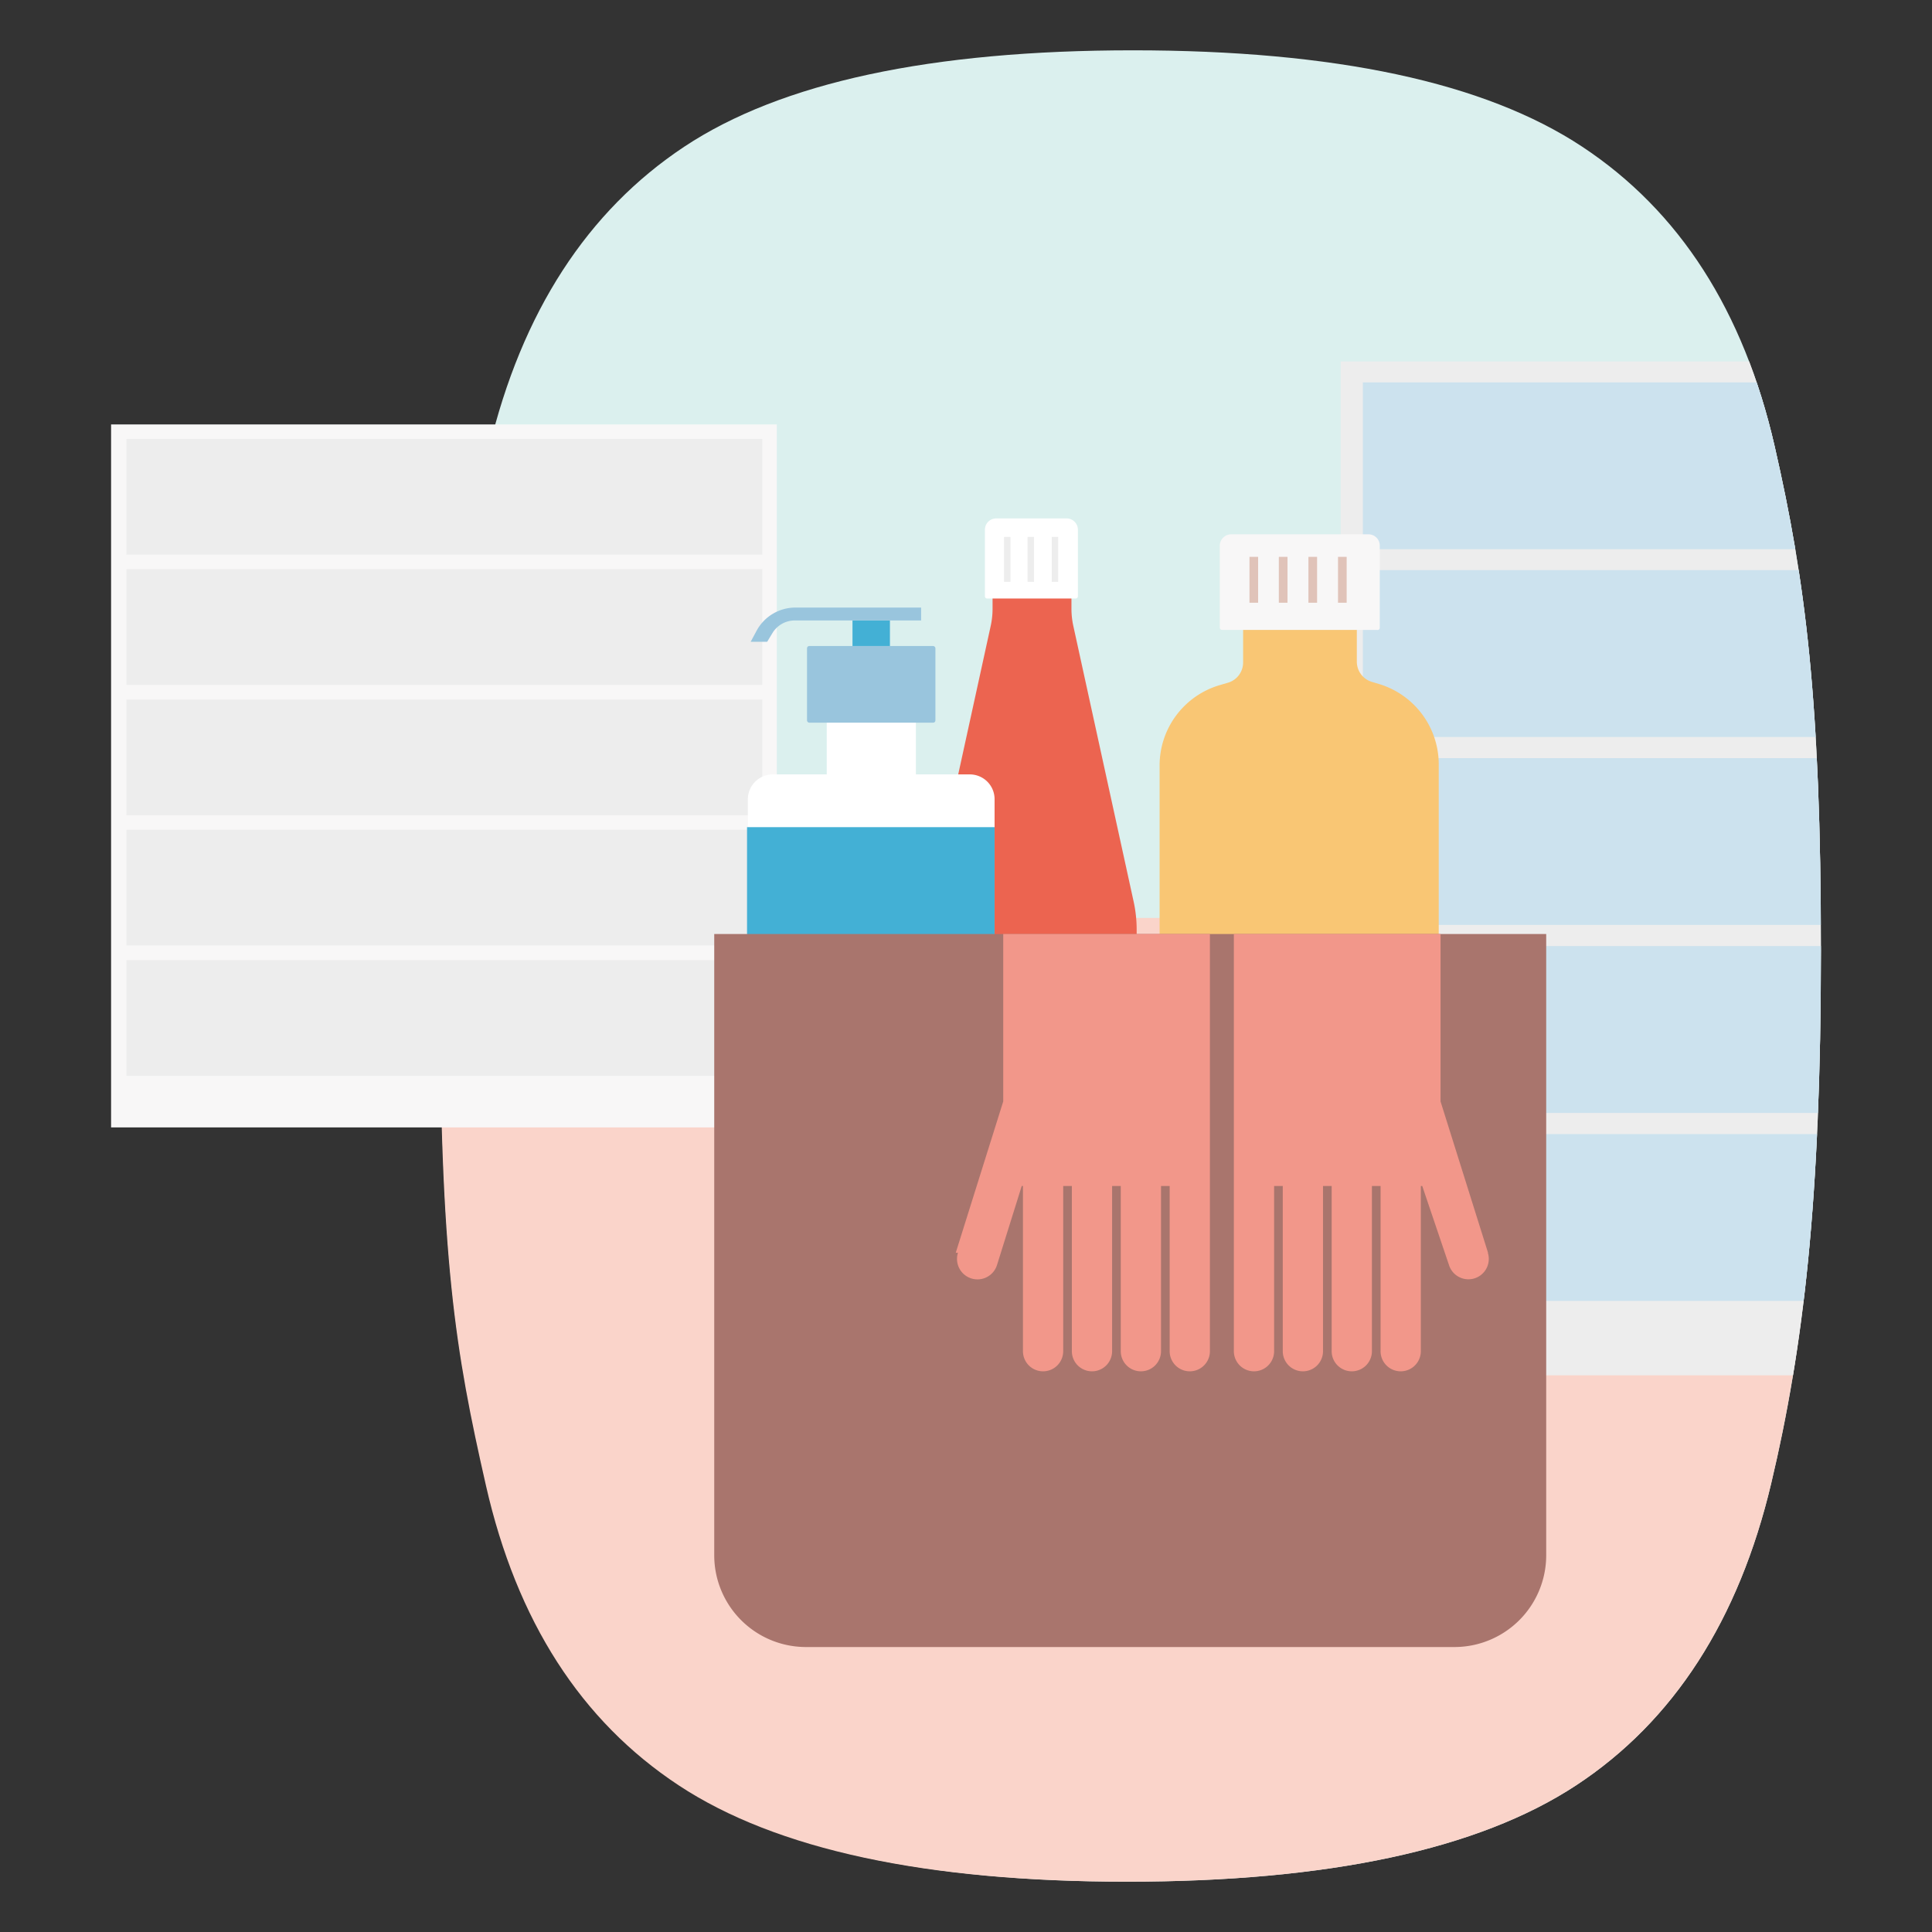 <svg id="Layer_1" data-name="Layer 1" xmlns="http://www.w3.org/2000/svg" xmlns:xlink="http://www.w3.org/1999/xlink" viewBox="0 0 96 96">
  <rect x="0" y="0" width="96" height="96" fill="#333333" stroke="none"/>
  <defs>
    <style>
      .cls-1 {
        fill: none;
      }

      .cls-2 {
        fill: #dbf0ee;
      }

      .cls-3 {
        fill: #fad4ca;
      }

      .cls-4 {
        fill: #f8f7f7;
      }

      .cls-10, .cls-11, .cls-5 {
        fill: #ededed;
      }

      .cls-6 {
        clip-path: url(#clip-path);
      }

      .cls-7 {
        fill: #cce2ee;
      }

      .cls-8 {
        fill: #ec6450;
      }

      .cls-9 {
        fill: #fff;
      }

      .cls-10 {
        stroke: #ededed;
        stroke-width: 0.32px;
      }

      .cls-10, .cls-11 {
        stroke-miterlimit: 10;
      }

      .cls-11 {
        stroke: #e0c3b9;
        stroke-width: 0.43px;
      }

      .cls-12 {
        fill: #f9c674;
      }

      .cls-13 {
        fill: #43b0d5;
      }

      .cls-14 {
        fill: #99c5dd;
      }

      .cls-15 {
        fill: #a9756d;
      }

      .cls-16 {
        fill: #f2978a;
      }
    </style>
    <clipPath id="clip-path">
      <path class="cls-1" d="M90.48,47.23c0-12.36-.76-18.34-2.3-25.06S83.46,10.49,78.62,7.29,66.33,2.5,56.29,2.5,38.81,4.1,34,7.29s-8.08,8.22-9.7,15-2.42,12.61-2.42,26.44.76,18.34,2.29,25.06,4.72,11.68,9.57,14.88S46,93.5,56,93.5s17.47-1.6,22.32-4.79,8.08-8.22,9.69-15S90.48,59.6,90.48,47.23Z"/>
    </clipPath>
  </defs>
  <g>
    <path class="cls-2" d="M90.48,47.23c0-12.36-.76-18.34-2.3-25.06S83.46,10.49,78.62,7.29,66.33,2.5,56.29,2.5,38.81,4.1,34,7.29s-8.08,8.22-9.7,15-2.42,12.61-2.42,26.44.76,18.34,2.29,25.06,4.72,11.68,9.57,14.88S46,93.5,56,93.5s17.47-1.6,22.32-4.79,8.08-8.22,9.69-15S90.48,59.6,90.48,47.23Z"/>
    <path class="cls-3" d="M21.86,45.59c0,1,0,2.07,0,3.18,0,13.82.76,18.34,2.29,25.06s4.72,11.68,9.57,14.88S46,93.5,56,93.5s17.47-1.6,22.32-4.79,8.08-8.22,9.69-15,2.43-14.07,2.43-26.44c0-.56,0-1.1,0-1.64Z"/>
    <g>
      <rect class="cls-4" x="5.52" y="21.09" width="33.08" height="34.93"/>
      <g>
        <rect class="cls-5" x="6.28" y="21.81" width="31.6" height="5.75"/>
        <rect class="cls-5" x="6.28" y="28.28" width="31.6" height="5.75"/>
        <rect class="cls-5" x="6.28" y="34.76" width="31.6" height="5.75"/>
        <rect class="cls-5" x="6.28" y="41.23" width="31.6" height="5.75"/>
        <rect class="cls-5" x="6.28" y="47.71" width="31.6" height="5.75"/>
      </g>
    </g>
    <g class="cls-6">
      <g>
        <rect class="cls-5" x="66.62" y="17.96" width="47.71" height="50.38"/>
        <g>
          <rect class="cls-7" x="67.72" y="19" width="45.58" height="8.29"/>
          <rect class="cls-7" x="67.72" y="28.33" width="45.58" height="8.29"/>
          <rect class="cls-7" x="67.72" y="37.67" width="45.58" height="8.29"/>
          <rect class="cls-7" x="67.72" y="47.01" width="45.58" height="8.29"/>
          <rect class="cls-7" x="67.72" y="56.35" width="45.58" height="8.29"/>
        </g>
      </g>
    </g>
    <g>
      <g>
        <g>
          <path class="cls-8" d="M56.33,44.8l-3-13.71a4,4,0,0,1-.09-.84V28.88H49.32v1.37a4,4,0,0,1-.09.84l-3,13.71a6.5,6.5,0,0,0-.15,1.39V54.5a1.56,1.56,0,0,0,1.56,1.56h7.28a1.56,1.56,0,0,0,1.56-1.56V46.19A6.5,6.5,0,0,0,56.33,44.8Z"/>
          <path class="cls-9" d="M49.5,25.76H53a.56.56,0,0,1,.56.56v3.31a.11.11,0,0,1-.11.11H49.05a.11.11,0,0,1-.11-.11V26.32A.56.56,0,0,1,49.5,25.76Z"/>
          <line class="cls-10" x1="50.05" y1="26.68" x2="50.05" y2="28.91"/>
          <line class="cls-10" x1="51.22" y1="26.68" x2="51.22" y2="28.91"/>
          <line class="cls-10" x1="52.42" y1="26.68" x2="52.42" y2="28.91"/>
        </g>
        <g>
          <path class="cls-4" d="M68.42,31.3H60.73a.12.12,0,0,1-.12-.12V27.11a.57.57,0,0,1,.57-.56H68a.56.56,0,0,1,.56.56v4.07A.11.11,0,0,1,68.42,31.3Z"/>
          <g>
            <line class="cls-11" x1="62.3" y1="27.67" x2="62.3" y2="29.95"/>
            <line class="cls-11" x1="63.76" y1="27.67" x2="63.76" y2="29.95"/>
            <line class="cls-11" x1="65.23" y1="27.67" x2="65.23" y2="29.95"/>
            <line class="cls-11" x1="66.7" y1="27.67" x2="66.7" y2="29.95"/>
          </g>
          <path class="cls-12" d="M68.56,34l-.4-.12a1.05,1.05,0,0,1-.74-1V31.3H61.77v1.62a1.05,1.05,0,0,1-.74,1l-.41.12a4.16,4.16,0,0,0-3,4V64.58a2.08,2.08,0,0,0,2.08,2.08h9.71a2.08,2.08,0,0,0,2.08-2.08V38A4.17,4.17,0,0,0,68.56,34Z"/>
        </g>
        <g>
          <path class="cls-9" d="M48.18,38.48H45.51V35.9H41.08v2.58H38.4a1.24,1.24,0,0,0-1.24,1.24V57.51a1.24,1.24,0,0,0,1.24,1.24h9.78a1.23,1.23,0,0,0,1.24-1.24V39.72A1.23,1.23,0,0,0,48.18,38.48Z"/>
          <path class="cls-13" d="M48.55,58.75H38a.87.87,0,0,1-.88-.87V41.1H49.42V57.88A.87.87,0,0,1,48.55,58.75Z"/>
          <rect class="cls-14" x="40.1" y="32.1" width="6.38" height="3.81" rx="0.11"/>
          <rect class="cls-13" x="42.36" y="30.83" width="1.86" height="1.27"/>
          <path class="cls-14" d="M45.77,30.19H39.52a2.19,2.19,0,0,0-1.93,1.16l-.29.54h.82l.26-.43a1.3,1.3,0,0,1,1.12-.63h6.27Z"/>
        </g>
        <path class="cls-15" d="M35.49,46.41V77.28a4.56,4.56,0,0,0,4.56,4.56H72.28a4.56,4.56,0,0,0,4.55-4.56V46.41Z"/>
      </g>
      <path class="cls-16" d="M73.94,62.25l-2.36-7.52V46.41H61.31V67.14a1,1,0,1,0,2,0V58.93h.43v8.21a1,1,0,1,0,2,0V58.93h.43v8.21a1,1,0,1,0,2,0V58.93h.43v8.21a1,1,0,1,0,2,0V58.93h.07L72,62.86a1,1,0,0,0,1.93-.61Z"/>
      <path class="cls-16" d="M47.49,62.25l2.36-7.52V46.41H60.12V67.14a1,1,0,1,1-2,0V58.93h-.43v8.21a1,1,0,1,1-2,0V58.93h-.43v8.21a1,1,0,1,1-2,0V58.93h-.43v8.21a1,1,0,1,1-2,0V58.93h-.06l-1.23,3.93a1,1,0,0,1-1.94-.61Z"/>
    </g>
  </g>
</svg>
